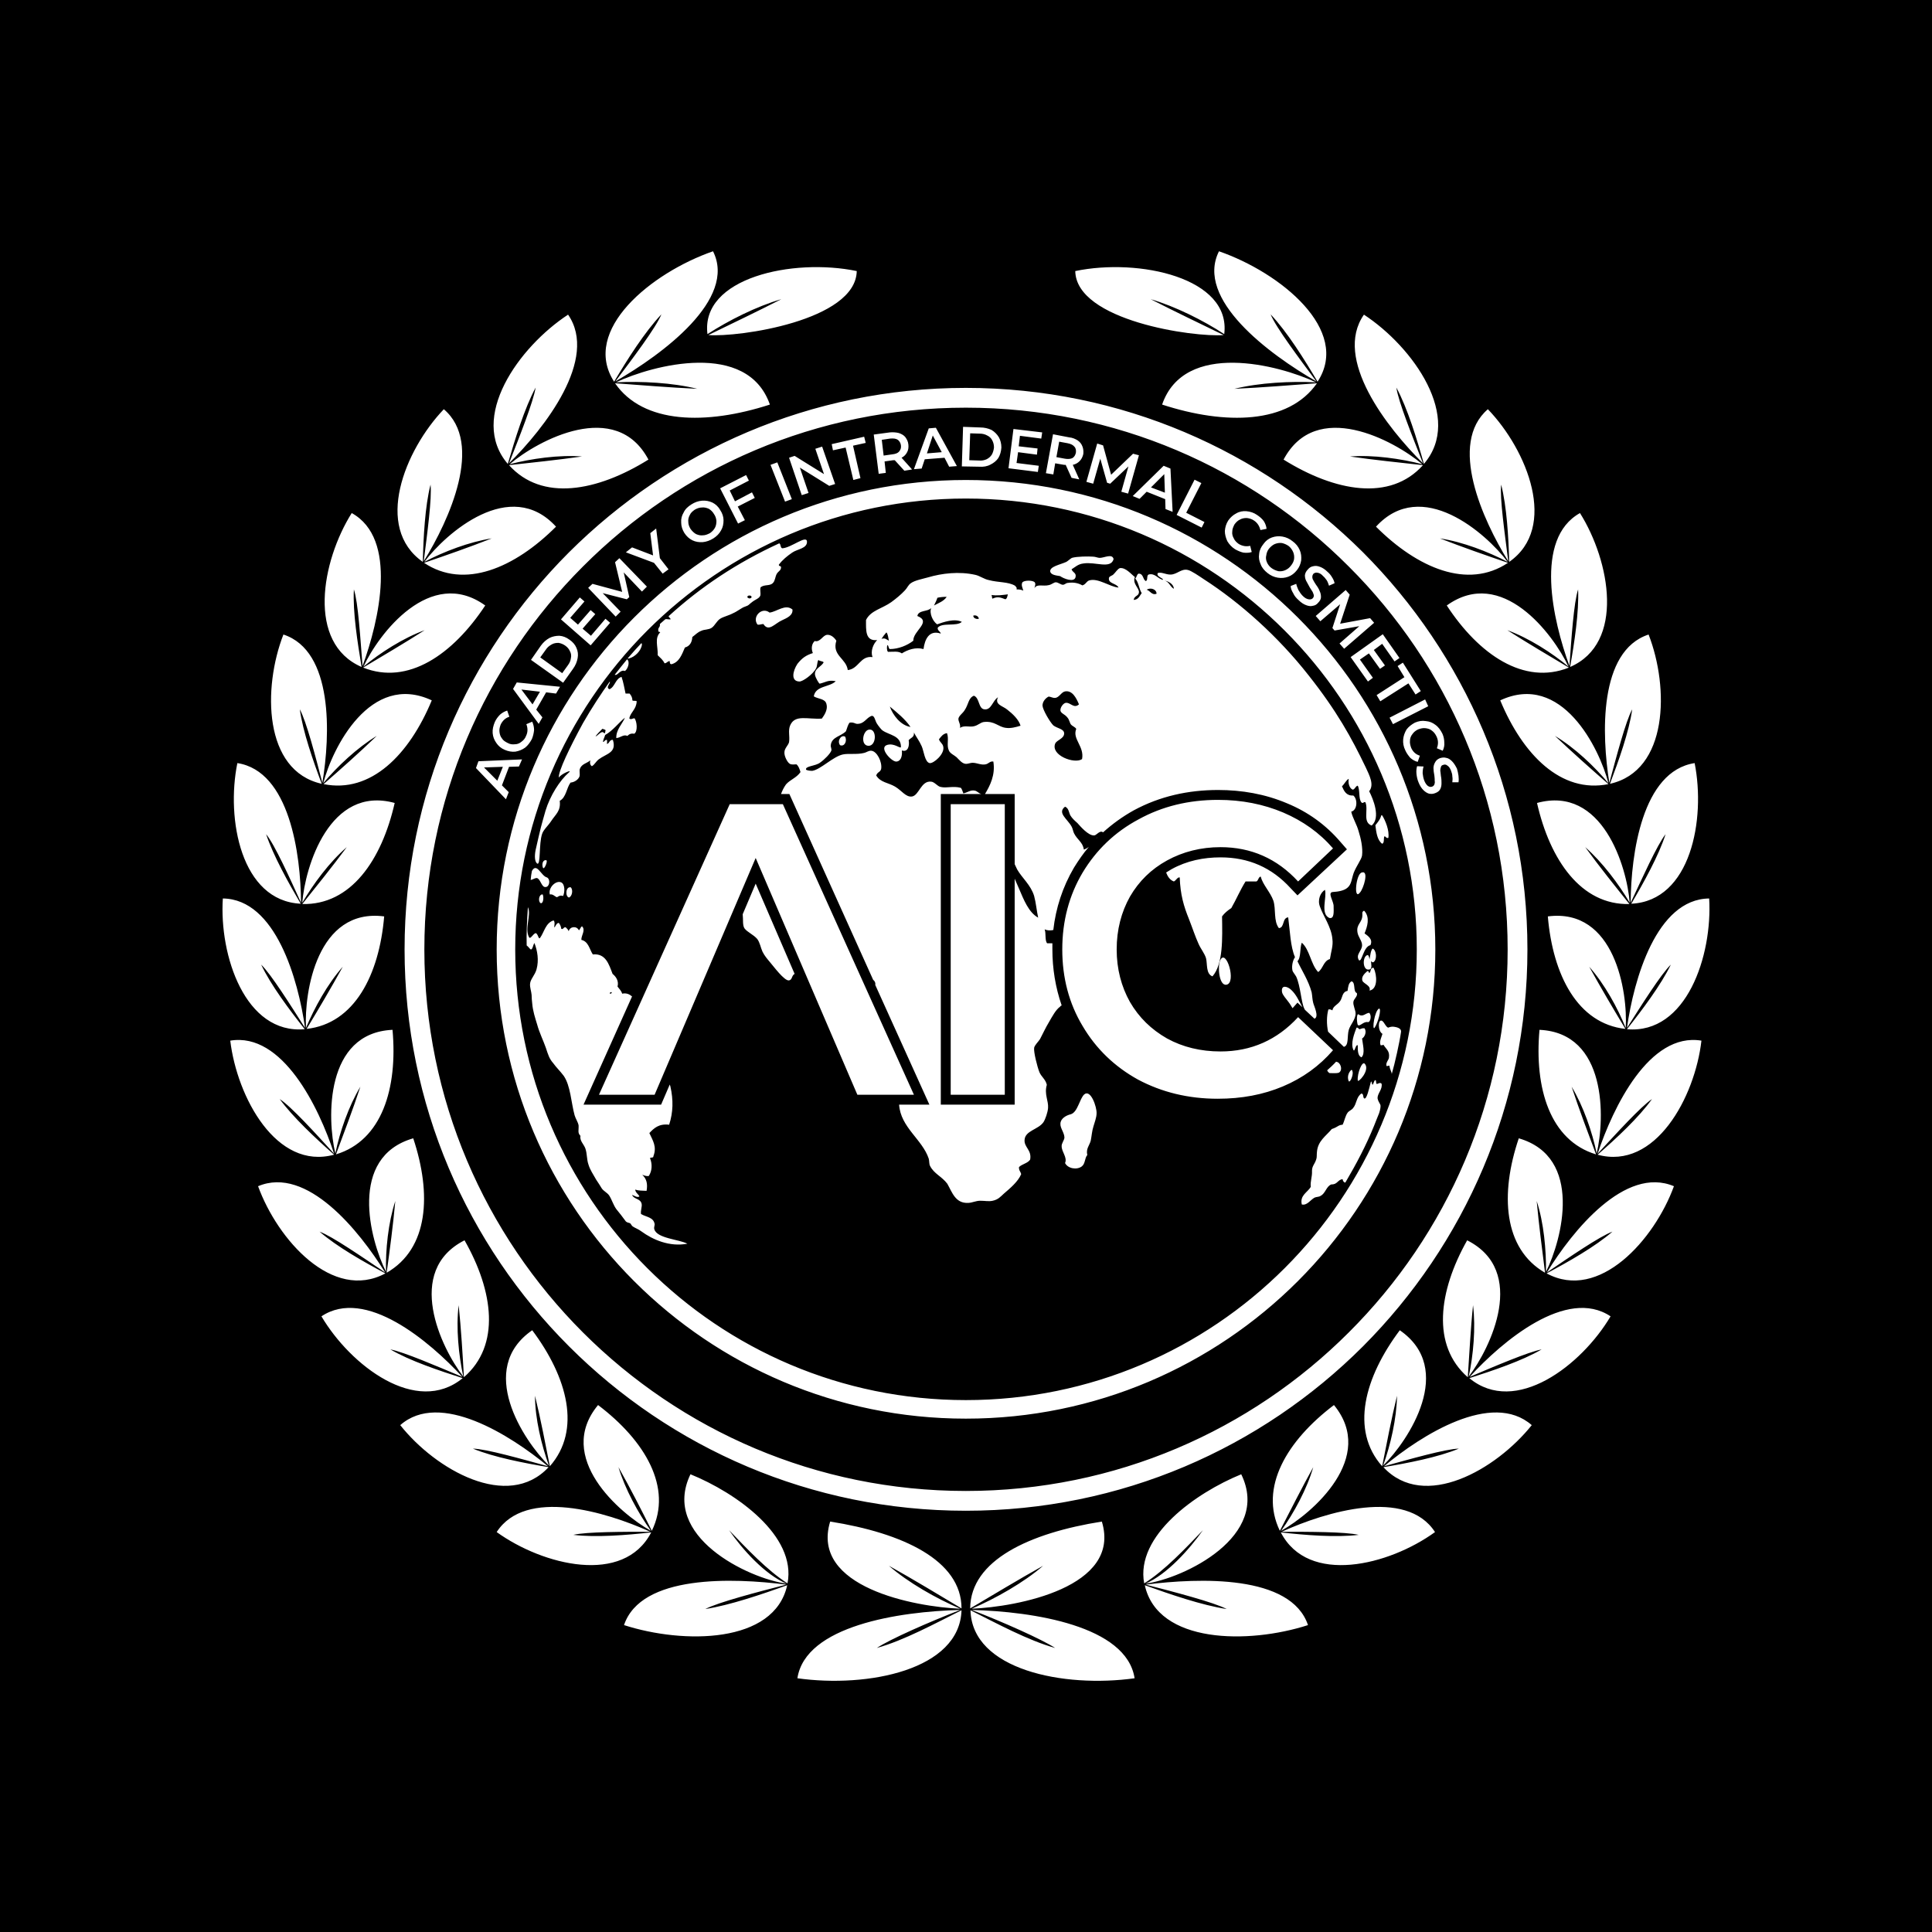 <?xml version="1.0" encoding="UTF-8"?>
<!DOCTYPE svg PUBLIC "-//W3C//DTD SVG 1.1//EN" "http://www.w3.org/Graphics/SVG/1.1/DTD/svg11.dtd">
<!-- Creator: CorelDRAW -->
<svg xmlns="http://www.w3.org/2000/svg" xml:space="preserve" width="600px" height="600px" version="1.1" style="shape-rendering:geometricPrecision; text-rendering:geometricPrecision; image-rendering:optimizeQuality; fill-rule:evenodd; clip-rule:evenodd"
viewBox="0 0 62.51 62.51"
 xmlns:xlink="http://www.w3.org/1999/xlink"
 xmlns:xodm="http://www.corel.com/coreldraw/odm/2003">
 <defs>
  <style type="text/css">
   <![CDATA[
    .fil0 {fill:black}
    .fil1 {fill:white}
   ]]>
  </style>
 </defs>
 <g id="Layer_x0020_1">
  <g id="_3045929645376">
   <rect class="fil0" width="62.51" height="62.51"/>
   <path class="fil1" d="M30.76 26.02l1.75 0 0 9.4 -1.75 0 0 -9.4zm8.64 9.53c-0.95,0 -1.81,-0.21 -2.58,-0.62 -0.76,-0.42 -1.36,-1 -1.79,-1.73 -0.44,-0.73 -0.66,-1.56 -0.66,-2.48 0,-0.92 0.22,-1.75 0.66,-2.49 0.44,-0.73 1.04,-1.31 1.81,-1.72 0.76,-0.42 1.62,-0.63 2.57,-0.63 0.77,0 1.47,0.14 2.11,0.41 0.63,0.27 1.17,0.65 1.61,1.16l-1.13 1.07c-0.68,-0.74 -1.52,-1.11 -2.51,-1.11 -0.64,0 -1.22,0.15 -1.73,0.43 -0.51,0.28 -0.91,0.67 -1.2,1.17 -0.28,0.5 -0.43,1.07 -0.43,1.71 0,0.63 0.15,1.2 0.43,1.7 0.29,0.5 0.69,0.89 1.2,1.18 0.51,0.28 1.09,0.42 1.73,0.42 0.99,0 1.83,-0.37 2.51,-1.11l1.13 1.07c-0.44,0.51 -0.98,0.9 -1.62,1.17 -0.64,0.27 -1.34,0.4 -2.11,0.4zm-18.22 -0.13l-1.8 0 4.23 -9.4 1.72 0 4.24 9.4 -1.83 0 -3.29 -7.66 -3.27 7.66zm-10.77 -10.06c-1.89,-0.42 -1.91,-3.11 -1.24,-4.83 1.62,0.53 1.52,3.25 1.26,4.8 -0.22,-0.85 -0.52,-2 -0.73,-2.38 0.1,0.72 0.43,1.67 0.71,2.41zm3.56 -2.7c-0.73,1.76 -1.97,3.02 -3.5,2.71 0.54,-0.47 1.17,-1.03 1.72,-1.56 -0.63,0.38 -1.28,0.99 -1.73,1.53 0.29,-1.13 1.52,-3.61 3.51,-2.68zm-2.27 -1.08c-1.78,-0.77 -1.3,-3.42 -0.32,-4.98 1.5,0.83 0.89,3.47 0.35,4.95 -0.07,-0.87 -0.14,-2.06 -0.28,-2.48 -0.04,0.73 0.12,1.73 0.25,2.51zm4 -1.99c-1.05,1.59 -2.5,2.59 -3.95,2.01 0.62,-0.37 1.35,-0.8 1.99,-1.21 -0.69,0.25 -1.44,0.73 -1.98,1.18 0.49,-1.06 2.16,-3.26 3.94,-1.98zm-2.02 -1.41c-1.59,-1.11 -0.59,-3.61 0.68,-4.94 1.3,1.11 0.18,3.58 -0.65,4.92 0.11,-0.87 0.27,-2.05 0.22,-2.48 -0.18,0.7 -0.23,1.71 -0.25,2.5zm4.31 -1.14c-1.34,1.34 -2.97,2.04 -4.27,1.17 0.68,-0.23 1.48,-0.51 2.19,-0.79 -0.72,0.11 -1.56,0.43 -2.18,0.76 0.7,-0.93 2.78,-2.76 4.26,-1.14zm-1.56 -2.03c-1.28,-1.49 0.35,-3.78 1.95,-4.83 0.99,1.43 -0.75,3.66 -1.91,4.81 0.33,-0.84 0.79,-2 0.86,-2.45 -0.36,0.67 -0.67,1.68 -0.9,2.47zm4.55 -0.14c-1.67,1.04 -3.45,1.36 -4.51,0.18 0.73,-0.08 1.58,-0.17 2.36,-0.28 -0.74,-0.06 -1.65,0.07 -2.34,0.25 0.92,-0.78 3.44,-2.13 4.49,-0.15zm-1.11 -2.52c-1.08,-1.67 1.21,-3.53 3.2,-4.22 0.78,1.55 -1.63,3.33 -3.16,4.21 0.56,-0.74 1.32,-1.75 1.49,-2.17 -0.54,0.57 -1.11,1.47 -1.53,2.18zm5.04 0.74c-2.07,0.67 -4.1,0.63 -5.01,-0.69 0.82,0.06 1.78,0.14 2.66,0.18 -0.8,-0.2 -1.82,-0.25 -2.63,-0.21 1.19,-0.56 4.25,-1.37 4.98,0.72zm-15.18 16.15c-1.93,-0.09 -2.42,-2.74 -2.05,-4.55 1.69,0.26 2.05,2.95 2.06,4.52 -0.36,-0.79 -0.85,-1.88 -1.13,-2.22 0.23,0.69 0.72,1.57 1.12,2.25zm3.04 -3.26c-0.42,1.85 -1.42,3.31 -2.99,3.27 0.45,-0.56 0.98,-1.22 1.44,-1.84 -0.56,0.48 -1.09,1.2 -1.44,1.8 0.09,-1.16 0.88,-3.81 2.99,-3.23zm-2.91 7.32c-1.93,0.17 -2.77,-2.39 -2.65,-4.23 1.71,0.02 2.44,2.63 2.66,4.19 -0.47,-0.74 -1.1,-1.74 -1.42,-2.05 0.31,0.66 0.92,1.47 1.41,2.09zm2.57 -3.65c-0.16,1.89 -0.96,3.47 -2.51,3.64 0.37,-0.61 0.8,-1.34 1.17,-2.01 -0.49,0.55 -0.92,1.33 -1.19,1.98 -0.06,-1.16 0.36,-3.89 2.53,-3.61zm-1.62 7.71c-1.87,0.51 -3.14,-1.86 -3.36,-3.69 1.69,-0.28 2.87,2.16 3.36,3.66 -0.59,-0.65 -1.39,-1.53 -1.76,-1.77 0.43,0.59 1.17,1.28 1.76,1.8zm1.89 -4.04c0.17,1.89 -0.34,3.58 -1.83,4.03 0.25,-0.67 0.55,-1.46 0.79,-2.19 -0.38,0.63 -0.67,1.47 -0.81,2.16 -0.27,-1.13 -0.34,-3.9 1.85,-4zm-0.23 7.88c-1.71,0.92 -3.49,-1.09 -4.12,-2.82 1.58,-0.67 3.28,1.45 4.11,2.79 -0.73,-0.49 -1.71,-1.17 -2.12,-1.32 0.55,0.48 1.43,0.98 2.13,1.35zm0.9 -4.37c0.6,1.8 0.5,3.57 -0.86,4.35 0.1,-0.72 0.21,-1.55 0.28,-2.32 -0.23,0.7 -0.32,1.59 -0.3,2.29 -0.52,-1.04 -1.23,-3.71 0.88,-4.32zm1.6 7.76c-1.5,1.23 -3.63,-0.41 -4.57,-2 1.42,-0.95 3.49,0.8 4.56,1.96 -0.81,-0.34 -1.9,-0.81 -2.33,-0.89 0.63,0.37 1.59,0.69 2.34,0.93zm0.06 -4.46c0.94,1.65 1.17,3.4 -0.02,4.43 -0.04,-0.72 -0.09,-1.56 -0.17,-2.33 -0.09,0.73 0,1.62 0.15,2.31 -0.72,-0.93 -1.91,-3.42 0.04,-4.41zm6.04 9.45c-0.89,1.72 -3.5,1.07 -5,-0.01 0.93,-1.44 3.53,-0.66 4.97,-0.01 -0.87,0 -2.07,0 -2.49,0.1 0.72,0.09 1.73,0.01 2.52,-0.08zm-1.72 -4.12c1.52,1.15 2.42,2.67 1.74,4.07 -0.32,-0.64 -0.7,-1.39 -1.08,-2.06 0.21,0.7 0.64,1.49 1.05,2.06 -1.02,-0.57 -3.11,-2.38 -1.71,-4.07zm6.12 5.83c-0.42,1.9 -3.36,1.91 -5.28,1.29 0.55,-1.64 3.52,-1.53 5.25,-1.31 -0.93,0.24 -2.2,0.57 -2.62,0.79 0.79,-0.12 1.84,-0.48 2.65,-0.77zm-3.13 -3.59c1.48,0.6 3.44,1.99 3.14,3.53 -0.66,-0.42 -1.33,-1.14 -1.89,-1.72 0.43,0.62 1.15,1.43 1.86,1.73 -1.24,-0.17 -4.08,-1.53 -3.11,-3.54zm8.77 4.4c-0.06,1.93 -3.03,2.52 -5.31,2.2 0.26,-1.7 3.29,-2.16 5.27,-2.21 -0.99,0.38 -2.28,0.95 -2.7,1.23 0.87,-0.24 1.9,-0.8 2.74,-1.22zm-4.25 -2.87c2.34,0.37 4.25,1.25 4.25,2.81 -0.72,-0.43 -1.56,-0.94 -2.35,-1.38 0.62,0.54 1.53,1.06 2.31,1.39 -1.46,-0.06 -4.86,-0.69 -4.21,-2.82zm0.86 -40.46c-0.03,1.61 -3.85,2.15 -4.8,2.07 0.74,-0.36 1.58,-0.76 2.36,-1.16 -0.8,0.23 -1.71,0.69 -2.39,1.13 -0.23,-1.82 2.76,-2.47 4.83,-2.04zm-9.97 38.7c-1.32,1.42 -3.66,0.08 -4.8,-1.36 1.28,-1.13 3.57,0.33 4.78,1.33 -0.84,-0.23 -1.99,-0.56 -2.43,-0.57 0.68,0.28 1.67,0.47 2.45,0.6zm-0.53 -4.43c1.14,1.52 1.6,3.23 0.57,4.4 -0.14,-0.71 -0.3,-1.54 -0.48,-2.28 0,0.73 0.21,1.6 0.45,2.26 -0.83,-0.82 -2.35,-3.13 -0.54,-4.38zm34.87 -17.68c1.89,-0.42 1.92,-3.11 1.25,-4.83 -1.62,0.53 -1.52,3.25 -1.27,4.8 0.23,-0.85 0.53,-2 0.74,-2.38 -0.1,0.72 -0.44,1.67 -0.72,2.41zm-3.55 -2.7c0.73,1.76 1.97,3.02 3.5,2.71 -0.54,-0.47 -1.17,-1.03 -1.73,-1.56 0.64,0.38 1.28,0.99 1.73,1.53 -0.29,-1.13 -1.51,-3.61 -3.5,-2.68zm2.26 -1.08c1.78,-0.77 1.3,-3.42 0.32,-4.98 -1.49,0.83 -0.88,3.47 -0.34,4.95 0.06,-0.87 0.14,-2.06 0.28,-2.48 0.03,0.73 -0.12,1.73 -0.26,2.51zm-3.99 -1.99c1.04,1.59 2.5,2.59 3.95,2.01 -0.62,-0.37 -1.35,-0.8 -1.99,-1.21 0.69,0.25 1.44,0.73 1.98,1.18 -0.5,-1.06 -2.16,-3.26 -3.94,-1.98zm2.02 -1.41c1.59,-1.11 0.59,-3.61 -0.69,-4.94 -1.29,1.11 -0.17,3.58 0.66,4.92 -0.11,-0.87 -0.28,-2.05 -0.23,-2.48 0.18,0.7 0.24,1.71 0.26,2.5zm-4.31 -1.14c1.34,1.34 2.97,2.04 4.27,1.17 -0.68,-0.23 -1.48,-0.51 -2.2,-0.79 0.73,0.11 1.56,0.43 2.19,0.76 -0.7,-0.93 -2.78,-2.76 -4.26,-1.14zm1.55 -2.03c1.28,-1.49 -0.34,-3.78 -1.94,-4.83 -1,1.43 0.75,3.66 1.91,4.81 -0.33,-0.84 -0.8,-2 -0.86,-2.45 0.36,0.67 0.67,1.68 0.89,2.47zm-4.54 -0.14c1.67,1.04 3.45,1.36 4.51,0.18 -0.73,-0.08 -1.59,-0.17 -2.36,-0.28 0.74,-0.06 1.65,0.07 2.34,0.25 -0.93,-0.78 -3.44,-2.13 -4.49,-0.15zm1.1 -2.52c1.09,-1.67 -1.2,-3.53 -3.19,-4.22 -0.78,1.55 1.62,3.33 3.15,4.21 -0.55,-0.74 -1.31,-1.75 -1.48,-2.17 0.54,0.57 1.1,1.47 1.52,2.18zm-5.03 0.74c2.06,0.67 4.09,0.63 5.01,-0.69 -0.83,0.06 -1.79,0.14 -2.67,0.18 0.81,-0.2 1.83,-0.25 2.64,-0.21 -1.19,-0.56 -4.26,-1.37 -4.98,0.72zm15.18 16.15c1.93,-0.09 2.41,-2.74 2.05,-4.55 -1.7,0.26 -2.06,2.95 -2.07,4.52 0.37,-0.79 0.86,-1.88 1.13,-2.22 -0.22,0.69 -0.71,1.57 -1.11,2.25zm-3.05 -3.26c0.42,1.85 1.43,3.31 2.99,3.27 -0.45,-0.56 -0.98,-1.22 -1.43,-1.84 0.55,0.48 1.09,1.2 1.44,1.8 -0.09,-1.16 -0.88,-3.81 -3,-3.23zm2.91 7.32c1.93,0.17 2.77,-2.39 2.66,-4.23 -1.71,0.02 -2.44,2.63 -2.66,4.19 0.47,-0.74 1.1,-1.74 1.42,-2.05 -0.32,0.66 -0.93,1.47 -1.42,2.09zm-2.56 -3.65c0.16,1.89 0.96,3.47 2.51,3.64 -0.37,-0.61 -0.8,-1.34 -1.17,-2.01 0.49,0.55 0.92,1.33 1.18,1.98 0.07,-1.16 -0.35,-3.89 -2.52,-3.61zm1.61 7.71c1.87,0.51 3.15,-1.86 3.36,-3.69 -1.69,-0.28 -2.86,2.16 -3.36,3.66 0.6,-0.65 1.4,-1.53 1.76,-1.77 -0.42,0.59 -1.16,1.28 -1.76,1.8zm-1.88 -4.04c-0.17,1.89 0.34,3.58 1.83,4.03 -0.25,-0.67 -0.55,-1.46 -0.79,-2.19 0.38,0.63 0.67,1.47 0.81,2.16 0.27,-1.13 0.34,-3.9 -1.85,-4zm0.23 7.88c1.7,0.92 3.49,-1.09 4.12,-2.82 -1.58,-0.67 -3.29,1.45 -4.11,2.79 0.72,-0.49 1.71,-1.17 2.12,-1.32 -0.55,0.48 -1.43,0.98 -2.13,1.35zm-0.9 -4.37c-0.61,1.8 -0.5,3.57 0.85,4.35 -0.09,-0.72 -0.2,-1.55 -0.27,-2.32 0.23,0.7 0.31,1.59 0.3,2.29 0.52,-1.04 1.22,-3.71 -0.88,-4.32zm-1.6 7.76c1.49,1.23 3.63,-0.41 4.57,-2 -1.42,-0.95 -3.5,0.8 -4.56,1.96 0.8,-0.34 1.9,-0.81 2.33,-0.89 -0.63,0.37 -1.59,0.69 -2.34,0.93zm-0.07 -4.46c-0.93,1.65 -1.16,3.4 0.02,4.43 0.05,-0.72 0.09,-1.56 0.17,-2.33 0.09,0.73 0.01,1.62 -0.14,2.31 0.71,-0.93 1.91,-3.42 -0.05,-4.41zm-6.03 9.45c0.89,1.72 3.5,1.07 4.99,-0.01 -0.93,-1.44 -3.53,-0.66 -4.96,-0.01 0.87,0 2.06,0 2.49,0.1 -0.73,0.09 -1.73,0.01 -2.52,-0.08zm1.72 -4.12c-1.52,1.15 -2.43,2.67 -1.75,4.07 0.33,-0.64 0.71,-1.39 1.08,-2.06 -0.2,0.7 -0.63,1.49 -1.04,2.06 1.02,-0.57 3.1,-2.38 1.71,-4.07zm-6.12 5.83c0.42,1.9 3.36,1.91 5.28,1.29 -0.55,-1.64 -3.52,-1.53 -5.25,-1.31 0.93,0.24 2.2,0.57 2.62,0.79 -0.8,-0.12 -1.84,-0.48 -2.65,-0.77zm3.12 -3.59c-1.47,0.6 -3.43,1.99 -3.14,3.53 0.67,-0.42 1.34,-1.14 1.9,-1.72 -0.44,0.62 -1.16,1.43 -1.86,1.73 1.24,-0.17 4.08,-1.53 3.1,-3.54zm-8.76 4.4c0.05,1.93 3.02,2.52 5.31,2.2 -0.26,-1.7 -3.29,-2.16 -5.27,-2.21 0.99,0.38 2.27,0.95 2.7,1.23 -0.87,-0.24 -1.9,-0.8 -2.74,-1.22zm4.25 -2.87c-2.34,0.37 -4.25,1.25 -4.26,2.81 0.73,-0.43 1.57,-0.94 2.36,-1.38 -0.62,0.54 -1.54,1.06 -2.31,1.39 1.46,-0.06 4.86,-0.69 4.21,-2.82zm-0.86 -40.46c0.03,1.61 3.85,2.15 4.8,2.07 -0.74,-0.36 -1.58,-0.76 -2.36,-1.16 0.79,0.23 1.71,0.69 2.38,1.13 0.23,-1.82 -2.76,-2.47 -4.82,-2.04zm9.97 38.7c1.32,1.42 3.65,0.08 4.8,-1.36 -1.29,-1.13 -3.58,0.33 -4.78,1.33 0.84,-0.23 1.99,-0.56 2.42,-0.57 -0.67,0.28 -1.66,0.47 -2.44,0.6zm0.53 -4.43c-1.14,1.52 -1.61,3.23 -0.57,4.4 0.14,-0.71 0.3,-1.54 0.48,-2.28 -0.01,0.73 -0.21,1.6 -0.45,2.26 0.83,-0.82 2.35,-3.13 0.54,-4.38zm-14.04 -30.49c5.02,0 9.56,2.04 12.85,5.32 3.28,3.29 5.32,7.83 5.32,12.85 0,5.01 -2.04,9.55 -5.32,12.84 -3.29,3.29 -7.83,5.32 -12.85,5.32 -5.01,0 -9.55,-2.03 -12.84,-5.32 -3.29,-3.29 -5.32,-7.83 -5.32,-12.84 0,-5.02 2.03,-9.56 5.32,-12.85 3.29,-3.28 7.83,-5.32 12.84,-5.32zm12.39 5.78c-3.17,-3.18 -7.55,-5.14 -12.39,-5.14 -4.84,0 -9.22,1.96 -12.39,5.14 -3.17,3.17 -5.13,7.55 -5.13,12.39 0,4.84 1.96,9.22 5.13,12.39 3.17,3.17 7.55,5.13 12.39,5.13 4.84,0 9.22,-1.96 12.39,-5.13 3.18,-3.17 5.14,-7.55 5.14,-12.39 0,-4.84 -1.96,-9.22 -5.14,-12.39zm-27.17 6.48l-0.23 0.6 0.22 0.22 -0.09 0.23 -0.97 -1.01 0.08 -0.22 1.41 -0.06 -0.1 0.23 -0.32 0.01zm-0.2 0l-0.61 0.02 0.43 0.43 0.18 -0.45zm0.94 -0.9c-0.06,0.11 -0.13,0.21 -0.22,0.28 -0.1,0.07 -0.2,0.11 -0.32,0.13 -0.11,0.01 -0.23,-0.01 -0.34,-0.06 -0.12,-0.05 -0.21,-0.13 -0.27,-0.22 -0.07,-0.1 -0.11,-0.2 -0.12,-0.32 -0.01,-0.12 0.02,-0.24 0.07,-0.36 0.04,-0.09 0.1,-0.17 0.17,-0.24 0.07,-0.06 0.14,-0.1 0.23,-0.13l0.07 0.2c-0.13,0.04 -0.22,0.13 -0.28,0.25 -0.03,0.08 -0.05,0.16 -0.04,0.24 0.01,0.08 0.03,0.15 0.08,0.21 0.04,0.07 0.11,0.11 0.19,0.15 0.07,0.04 0.15,0.05 0.23,0.04 0.08,0 0.15,-0.03 0.21,-0.08 0.07,-0.05 0.12,-0.11 0.15,-0.19 0.06,-0.12 0.06,-0.25 0.01,-0.38l0.19 -0.08c0.04,0.09 0.06,0.18 0.06,0.27 -0.01,0.1 -0.03,0.19 -0.07,0.29zm0.46 -1.51l-0.32 0.56 0.2 0.25 -0.12 0.21 -0.83 -1.13 0.12 -0.21 1.4 0.14 -0.13 0.22 -0.32 -0.04zm-0.2 -0.02l-0.6 -0.07 0.36 0.48 0.24 -0.41zm-0.29 -1.03l0.32 -0.46c0.08,-0.11 0.17,-0.19 0.28,-0.25 0.1,-0.05 0.21,-0.07 0.32,-0.07 0.12,0.01 0.22,0.05 0.33,0.13 0.1,0.07 0.18,0.16 0.22,0.26 0.05,0.11 0.06,0.22 0.04,0.33 -0.02,0.12 -0.07,0.24 -0.15,0.35l-0.32 0.45 -1.04 -0.74zm1.19 0.18c0.06,-0.08 0.09,-0.15 0.1,-0.23 0.02,-0.08 0.01,-0.16 -0.03,-0.23 -0.03,-0.07 -0.08,-0.13 -0.15,-0.18 -0.07,-0.05 -0.15,-0.08 -0.22,-0.09 -0.08,0 -0.15,0.01 -0.22,0.05 -0.07,0.04 -0.14,0.09 -0.19,0.17l-0.18 0.25 0.71 0.51 0.18 -0.25zm1.22 -1.51l0.15 0.13 -0.63 0.73 -0.96 -0.84 0.61 -0.71 0.15 0.13 -0.46 0.53 0.25 0.22 0.41 -0.47 0.15 0.13 -0.41 0.47 0.27 0.23 0.47 -0.55zm1.18 -0.88l-0.59 -0.62 0.18 0.8 -0.08 0.07 -0.78 -0.2 0.58 0.6 -0.16 0.16 -0.89 -0.93 0.14 -0.13 0.96 0.26 -0.23 -0.96 0.14 -0.13 0.89 0.92 -0.16 0.16zm0.58 -1.08l0.28 0.36 -0.19 0.14 -0.28 -0.35 -0.91 -0.34 0.2 -0.16 0.68 0.26 -0.09 -0.72 0.19 -0.15 0.12 0.96zm1.73 -0.64c-0.11,0.07 -0.23,0.11 -0.34,0.12 -0.12,0.01 -0.24,-0.01 -0.34,-0.06 -0.1,-0.05 -0.19,-0.13 -0.26,-0.24 -0.06,-0.1 -0.1,-0.21 -0.1,-0.33 -0.01,-0.12 0.02,-0.23 0.08,-0.33 0.05,-0.11 0.14,-0.19 0.25,-0.26 0.11,-0.07 0.22,-0.11 0.34,-0.12 0.12,-0.01 0.23,0.01 0.34,0.06 0.1,0.05 0.19,0.13 0.25,0.24 0.07,0.1 0.11,0.22 0.11,0.33 0,0.12 -0.02,0.23 -0.08,0.33 -0.06,0.11 -0.14,0.19 -0.25,0.26zm-0.11 -0.17c0.07,-0.05 0.12,-0.1 0.16,-0.17 0.04,-0.07 0.05,-0.15 0.05,-0.23 -0.01,-0.08 -0.03,-0.15 -0.08,-0.22 -0.04,-0.07 -0.1,-0.13 -0.17,-0.17 -0.07,-0.03 -0.15,-0.05 -0.22,-0.04 -0.08,0 -0.16,0.03 -0.23,0.07 -0.07,0.05 -0.13,0.1 -0.16,0.17 -0.04,0.07 -0.06,0.15 -0.05,0.23 0,0.08 0.03,0.15 0.07,0.22 0.05,0.07 0.11,0.13 0.18,0.17 0.07,0.03 0.14,0.05 0.22,0.04 0.08,0 0.15,-0.03 0.23,-0.07zm0.64 -1.38l0.17 0.35 0.55 -0.29 0.09 0.18 -0.55 0.28 0.23 0.44 -0.22 0.11 -0.58 -1.14 0.84 -0.43 0.09 0.18 -0.62 0.32zm1.32 -0.83l0.22 -0.08 0.47 1.19 -0.22 0.08 -0.47 -1.19zm1.67 -0.59l0.42 1.21 -0.19 0.06 -0.95 -0.59 0.28 0.82 -0.22 0.07 -0.41 -1.21 0.18 -0.06 0.95 0.59 -0.28 -0.82 0.22 -0.07zm0.76 0.03l-0.41 0.09 -0.04 -0.2 1.05 -0.24 0.05 0.2 -0.41 0.09 0.24 1.05 -0.23 0.06 -0.25 -1.05zm1.9 0.75l-0.31 -0.34c-0.01,0 -0.03,0 -0.05,0l-0.28 0.04 0.04 0.37 -0.23 0.03 -0.16 -1.27 0.52 -0.07c0.11,-0.01 0.21,0 0.29,0.02 0.09,0.03 0.16,0.07 0.21,0.13 0.05,0.07 0.09,0.14 0.1,0.24 0.01,0.09 0,0.18 -0.04,0.25 -0.04,0.08 -0.1,0.14 -0.18,0.18l0.34 0.38 -0.25 0.04zm-0.11 -0.82c-0.01,-0.08 -0.05,-0.14 -0.1,-0.18 -0.06,-0.04 -0.14,-0.05 -0.25,-0.04l-0.27 0.04 0.06 0.51 0.28 -0.04c0.1,-0.01 0.18,-0.04 0.22,-0.09 0.05,-0.06 0.07,-0.12 0.06,-0.2zm1.41 0.4l-0.64 0.05 -0.1 0.3 -0.25 0.02 0.48 -1.32 0.23 -0.02 0.68 1.24 -0.25 0.02 -0.15 -0.29zm-0.09 -0.18l-0.29 -0.54 -0.19 0.58 0.48 -0.04zm0.69 -0.82l0.55 0.02c0.14,0 0.26,0.03 0.37,0.08 0.1,0.06 0.18,0.14 0.24,0.24 0.05,0.09 0.08,0.21 0.08,0.33 -0.01,0.13 -0.04,0.24 -0.1,0.34 -0.06,0.09 -0.15,0.16 -0.25,0.21 -0.11,0.06 -0.23,0.08 -0.37,0.07l-0.56 -0.01 0.04 -1.28zm0.51 1.09c0.1,0.01 0.18,-0.01 0.25,-0.04 0.08,-0.04 0.13,-0.09 0.17,-0.15 0.04,-0.07 0.06,-0.15 0.07,-0.23 0,-0.09 -0.02,-0.17 -0.06,-0.24 -0.03,-0.06 -0.09,-0.12 -0.16,-0.15 -0.07,-0.04 -0.15,-0.06 -0.24,-0.06l-0.31 -0.01 -0.03 0.87 0.31 0.01zm1.94 0.17l-0.03 0.2 -0.95 -0.12 0.16 -1.27 0.93 0.11 -0.03 0.2 -0.69 -0.09 -0.04 0.34 0.61 0.07 -0.02 0.2 -0.61 -0.08 -0.05 0.35 0.72 0.09zm1.06 0.39l-0.19 -0.42c-0.01,0 -0.03,0 -0.05,0l-0.29 -0.05 -0.06 0.36 -0.24 -0.04 0.23 -1.26 0.52 0.1c0.11,0.01 0.2,0.05 0.28,0.1 0.07,0.05 0.12,0.11 0.15,0.19 0.03,0.07 0.04,0.16 0.03,0.25 -0.02,0.09 -0.06,0.17 -0.12,0.23 -0.06,0.06 -0.13,0.1 -0.22,0.12l0.21 0.47 -0.25 -0.05zm0.14 -0.81c0.01,-0.08 0,-0.15 -0.05,-0.2 -0.04,-0.05 -0.11,-0.09 -0.22,-0.11l-0.27 -0.05 -0.09 0.5 0.27 0.05c0.1,0.02 0.19,0.01 0.25,-0.02 0.06,-0.04 0.09,-0.09 0.11,-0.17zm1.47 1.26l0.23 -0.82 -0.59 0.56 -0.1 -0.03 -0.22 -0.78 -0.23 0.81 -0.22 -0.06 0.35 -1.24 0.19 0.06 0.26 0.95 0.71 -0.68 0.19 0.05 -0.35 1.24 -0.22 -0.06zm1.42 0.24l-0.6 -0.24 -0.23 0.23 -0.22 -0.09 1 -0.98 0.22 0.09 0.07 1.4 -0.23 -0.09 -0.01 -0.32zm-0.01 -0.21l-0.02 -0.6 -0.43 0.43 0.45 0.17zm0.96 -0.42l0.22 0.11 -0.49 0.96 0.59 0.3 -0.09 0.18 -0.81 -0.41 0.58 -1.14zm1.31 2.25c-0.11,-0.07 -0.19,-0.16 -0.25,-0.26 -0.05,-0.11 -0.08,-0.22 -0.08,-0.33 0.01,-0.12 0.04,-0.23 0.11,-0.34 0.07,-0.1 0.16,-0.18 0.26,-0.23 0.1,-0.06 0.22,-0.08 0.33,-0.07 0.12,0.01 0.24,0.05 0.34,0.12 0.09,0.06 0.16,0.12 0.22,0.2 0.05,0.08 0.08,0.16 0.09,0.25l-0.2 0.04c-0.03,-0.13 -0.1,-0.24 -0.21,-0.31 -0.07,-0.05 -0.15,-0.07 -0.23,-0.08 -0.08,0 -0.15,0.01 -0.22,0.05 -0.07,0.03 -0.13,0.09 -0.18,0.16 -0.04,0.08 -0.07,0.15 -0.07,0.23 -0.01,0.08 0.01,0.15 0.05,0.22 0.03,0.07 0.09,0.13 0.16,0.18 0.12,0.07 0.24,0.09 0.37,0.06l0.05 0.2c-0.08,0.03 -0.17,0.03 -0.27,0.02 -0.09,-0.02 -0.18,-0.06 -0.27,-0.11zm1.05 0.77c-0.1,-0.08 -0.18,-0.17 -0.22,-0.28 -0.05,-0.11 -0.07,-0.22 -0.05,-0.34 0.01,-0.12 0.06,-0.22 0.14,-0.32 0.07,-0.1 0.16,-0.17 0.27,-0.21 0.11,-0.04 0.23,-0.05 0.34,-0.03 0.12,0.02 0.23,0.07 0.33,0.15 0.11,0.08 0.18,0.17 0.23,0.28 0.05,0.11 0.06,0.22 0.05,0.34 -0.02,0.12 -0.06,0.22 -0.14,0.32 -0.08,0.1 -0.17,0.17 -0.28,0.21 -0.11,0.04 -0.22,0.05 -0.34,0.03 -0.12,-0.02 -0.23,-0.07 -0.33,-0.15zm0.13 -0.16c0.07,0.05 0.14,0.08 0.22,0.1 0.07,0.01 0.15,0 0.22,-0.03 0.07,-0.03 0.14,-0.08 0.19,-0.15 0.05,-0.06 0.09,-0.14 0.1,-0.21 0.01,-0.08 0,-0.16 -0.03,-0.23 -0.03,-0.07 -0.08,-0.14 -0.14,-0.19 -0.07,-0.05 -0.14,-0.08 -0.22,-0.1 -0.08,-0.01 -0.15,0 -0.23,0.03 -0.07,0.03 -0.13,0.08 -0.19,0.15 -0.05,0.06 -0.08,0.14 -0.09,0.22 -0.02,0.07 -0.01,0.15 0.02,0.22 0.03,0.07 0.08,0.14 0.15,0.19zm0.88 1.04c-0.08,-0.07 -0.14,-0.14 -0.18,-0.23 -0.05,-0.08 -0.08,-0.16 -0.08,-0.23l0.18 -0.07c0.01,0.06 0.04,0.13 0.07,0.2 0.04,0.07 0.09,0.14 0.14,0.19 0.07,0.07 0.13,0.1 0.19,0.11 0.05,0.01 0.1,0 0.13,-0.03 0.03,-0.03 0.04,-0.06 0.04,-0.1 -0.01,-0.03 -0.02,-0.07 -0.04,-0.11 -0.02,-0.03 -0.05,-0.08 -0.09,-0.14 -0.05,-0.09 -0.09,-0.16 -0.12,-0.22 -0.03,-0.06 -0.04,-0.12 -0.04,-0.18 0.01,-0.07 0.04,-0.13 0.1,-0.19 0.04,-0.05 0.1,-0.09 0.17,-0.1 0.07,-0.02 0.14,-0.01 0.22,0.02 0.08,0.03 0.16,0.08 0.24,0.16 0.06,0.05 0.11,0.11 0.15,0.18 0.04,0.06 0.07,0.13 0.08,0.19l-0.18 0.08c-0.02,-0.06 -0.04,-0.12 -0.07,-0.17 -0.04,-0.05 -0.07,-0.1 -0.12,-0.14 -0.06,-0.07 -0.12,-0.1 -0.18,-0.11 -0.05,-0.01 -0.1,0 -0.14,0.04 -0.02,0.03 -0.03,0.06 -0.03,0.09 0,0.04 0.01,0.08 0.03,0.11 0.02,0.04 0.05,0.09 0.09,0.15 0.06,0.08 0.1,0.15 0.12,0.21 0.03,0.06 0.04,0.12 0.04,0.19 0,0.06 -0.03,0.12 -0.09,0.18 -0.05,0.06 -0.1,0.09 -0.17,0.1 -0.07,0.02 -0.14,0.01 -0.22,-0.02 -0.08,-0.03 -0.16,-0.08 -0.24,-0.16zm1.32 1.4l0.64 -0.56 -0.8 0.14 -0.07 -0.08 0.25 -0.77 -0.64 0.55 -0.15 -0.17 0.97 -0.84 0.13 0.15 -0.31 0.94 0.97 -0.18 0.13 0.15 -0.97 0.84 -0.15 -0.17zm1.08 1.11l-0.16 0.12 -0.56 -0.79 1.04 -0.74 0.54 0.77 -0.16 0.11 -0.4 -0.57 -0.27 0.2 0.36 0.5 -0.16 0.11 -0.36 -0.5 -0.29 0.2 0.42 0.59zm1.02 -0.02l-0.22 -0.36 0.17 -0.11 0.58 0.92 -0.17 0.11 -0.23 -0.36 -0.91 0.58 -0.12 -0.2 0.9 -0.58zm0.67 0.72l0.1 0.22 -1.14 0.58 -0.11 -0.21 1.15 -0.59zm-0.64 1.65c-0.06,-0.12 -0.08,-0.24 -0.07,-0.36 0.01,-0.11 0.05,-0.22 0.11,-0.32 0.07,-0.09 0.16,-0.16 0.27,-0.22 0.12,-0.05 0.23,-0.07 0.35,-0.05 0.12,0.01 0.22,0.05 0.31,0.12 0.1,0.07 0.17,0.17 0.23,0.29 0.04,0.09 0.06,0.19 0.06,0.28 0.01,0.1 -0.01,0.18 -0.05,0.27l-0.19 -0.08c0.05,-0.13 0.05,-0.25 -0.01,-0.38 -0.04,-0.08 -0.08,-0.14 -0.15,-0.19 -0.06,-0.05 -0.13,-0.07 -0.21,-0.08 -0.08,-0.01 -0.16,0.01 -0.24,0.04 -0.08,0.04 -0.14,0.09 -0.18,0.15 -0.05,0.06 -0.08,0.14 -0.08,0.21 -0.01,0.08 0.01,0.16 0.04,0.24 0.06,0.13 0.15,0.21 0.28,0.25l-0.07 0.2c-0.09,-0.02 -0.17,-0.07 -0.24,-0.13 -0.06,-0.07 -0.12,-0.15 -0.16,-0.24zm0.43 1.04c-0.04,-0.09 -0.06,-0.19 -0.07,-0.28 -0.01,-0.1 0,-0.18 0.02,-0.25l0.21 0.01c-0.02,0.06 -0.03,0.14 -0.03,0.22 0.01,0.08 0.02,0.15 0.05,0.23 0.03,0.08 0.07,0.14 0.12,0.18 0.05,0.03 0.09,0.04 0.14,0.02 0.03,-0.01 0.06,-0.04 0.07,-0.07 0.01,-0.03 0.02,-0.07 0.01,-0.11 0,-0.05 0,-0.1 -0.01,-0.17 -0.02,-0.1 -0.03,-0.19 -0.03,-0.25 0,-0.06 0.02,-0.13 0.05,-0.18 0.03,-0.06 0.08,-0.11 0.16,-0.14 0.07,-0.02 0.13,-0.03 0.2,-0.01 0.07,0.01 0.13,0.05 0.19,0.11 0.06,0.06 0.11,0.14 0.16,0.24 0.02,0.07 0.04,0.15 0.05,0.23 0.01,0.08 0.01,0.15 0,0.21l-0.2 0c0.01,-0.07 0.01,-0.13 0,-0.19 0,-0.07 -0.02,-0.12 -0.04,-0.18 -0.03,-0.08 -0.07,-0.14 -0.12,-0.17 -0.05,-0.04 -0.09,-0.04 -0.14,-0.02 -0.04,0.01 -0.06,0.03 -0.07,0.07 -0.01,0.03 -0.02,0.07 -0.02,0.11 0.01,0.04 0.01,0.1 0.02,0.17 0.02,0.1 0.02,0.18 0.02,0.24 0,0.07 -0.01,0.13 -0.04,0.19 -0.03,0.06 -0.08,0.1 -0.16,0.13 -0.07,0.03 -0.13,0.03 -0.2,0.02 -0.07,-0.02 -0.13,-0.06 -0.19,-0.12 -0.06,-0.06 -0.11,-0.14 -0.15,-0.24zm-14.65 -9.79c8.39,0 15.19,6.8 15.19,15.19 0,8.38 -6.8,15.18 -15.19,15.18 -8.38,0 -15.18,-6.8 -15.18,-15.18 0,-8.39 6.8,-15.19 15.18,-15.19zm-14.58 15.19c0,-8.06 6.53,-14.59 14.58,-14.59 8.06,0 14.59,6.53 14.59,14.59 0,8.05 -6.53,14.58 -14.59,14.58 -8.05,0 -14.58,-6.53 -14.58,-14.58zm7.51 -11.39c0.03,0.01 0.04,0.04 0.09,0.03 0.09,-0.03 0.03,-0.09 0,-0.09 -0.06,-0.01 -0.09,0.01 -0.09,0.06zm1.93 -1.81c0.01,0.23 -0.31,0.24 -0.48,0.36 -0.16,0.11 -0.31,0.23 -0.43,0.39 -0.01,0.06 0.08,0.03 0.07,0.09 0,0.1 -0.09,0.12 -0.14,0.21 -0.05,0.09 -0.05,0.22 -0.12,0.29 -0.1,0.11 -0.27,0.04 -0.4,0.14 -0.03,0.08 0.01,0.18 -0.01,0.27 -0.04,0.1 -0.16,0.12 -0.28,0.22 -0.1,0.07 -0.07,0.09 -0.22,0.14 -0.1,0.03 -0.24,0.15 -0.38,0.21 -0.15,0.08 -0.31,0.11 -0.42,0.18 -0.11,0.07 -0.17,0.22 -0.27,0.29 -0.1,0.07 -0.24,0.05 -0.34,0.1 -0.13,0.05 -0.19,0.13 -0.29,0.2 -0.01,0.18 -0.09,0.3 -0.24,0.34 -0.1,0.23 -0.18,0.47 -0.43,0.54 -0.06,0 -0.06,-0.05 -0.06,-0.1 -0.08,0 -0.09,0.07 -0.17,0.07 -0.05,-0.11 -0.14,-0.18 -0.22,-0.26 0.01,-0.29 -0.11,-0.55 0.08,-0.74 -0.01,-0.03 -0.07,0 -0.06,-0.06 -0.02,-0.1 0.07,-0.1 0.05,-0.21 0.07,-0.06 0.1,-0.09 0.17,-0.15 0.03,-0.02 0.08,0 0.14,0 0.11,0.01 -0.06,-0.08 -0.02,-0.11 1.03,-0.94 2.2,-1.72 3.57,-2.35 0.06,0.02 0.03,0.14 0.1,0.16 0.3,-0.02 0.78,-0.44 0.8,-0.22zm9.92 0.57c-0.09,0.33 -0.59,0.08 -0.97,0.14 -0.18,0.02 -0.26,0.11 -0.39,0.19 0.04,0.11 0.16,0.11 0.13,0.25 -0.04,0.19 -0.39,0.05 -0.5,-0.03 -0.1,-0.02 -0.3,-0.03 -0.32,-0.15 -0.02,-0.16 0.32,-0.22 0.52,-0.31 0.04,-0.02 0.14,-0.11 0.18,-0.13 0.17,-0.05 0.54,-0.05 0.68,-0.04 0.08,0 0.16,0.04 0.22,0.04 0.15,0 0.41,-0.15 0.45,0.04zm-10.39 1.63c0.02,0.19 -0.17,0.27 -0.34,0.35 -0.23,0.1 -0.43,0.39 -0.6,0.12 -0.07,0 -0.11,0.03 -0.19,0.02 -0.19,-0.25 0.14,-0.59 0.39,-0.39 0.24,-0.03 0.51,-0.29 0.74,-0.1zm-4.87 1.13c-0.02,0.21 -0.24,0.41 -0.41,0.45 -0.02,0.01 -0.03,0.01 -0.05,0 0.19,-0.22 0.29,-0.33 0.44,-0.49 0.01,0 0.02,0.02 0.02,0.04zm-0.48 0.48c0.11,0.1 0.01,0.33 -0.07,0.38 -0.16,-0.06 -0.24,0.17 -0.33,0.12 0.15,-0.19 0.26,-0.33 0.4,-0.5zm-1.02 2.5c0.08,-0.04 0.12,-0.11 0.2,-0.14 0.06,-0.02 0.05,0.04 0.11,0.03 -0.01,-0.05 0.02,-0.06 0.01,-0.1 -0.03,-0.02 -0.07,-0.03 -0.1,-0.04 -0.07,0.07 -0.21,0.21 -0.22,0.25zm0.84 -1.93c0.06,0.17 0.09,0.36 0.13,0.54 0.04,0 0.09,0 0.13,0 0.05,0.06 0.09,0.12 0.09,0.22 0.03,0.03 0.12,0 0.14,0.03 -0.01,0.26 -0.19,0.34 -0.24,0.55 0.05,0.06 0.1,0 0.17,0 0.08,0.1 0.11,0.43 -0.01,0.5 -0.11,-0.02 -0.17,0.02 -0.22,0.07 -0.13,-0.06 -0.22,0.06 -0.36,0.07 -0.01,-0.27 0.19,-0.45 0.28,-0.66 -0.19,0.15 -0.39,0.42 -0.64,0.56 -0.02,0.08 -0.06,0.13 -0.07,0.22 0.03,0.03 0.06,-0.08 0.13,-0.06 0,0.04 0.01,0.1 -0.01,0.12 0.08,0.03 0.08,-0.14 0.2,-0.12 0.13,0.42 -0.21,0.44 -0.46,0.63 -0.1,0.08 -0.13,0.17 -0.22,0.22 -0.06,-0.04 -0.07,-0.11 -0.05,-0.19 -0.11,0.1 -0.28,0.11 -0.34,0.28 -0.02,0.07 0.01,0.16 -0.01,0.24 -0.04,0.11 -0.17,0.19 -0.29,0.2 -0.13,0.17 -0.14,0.48 -0.35,0.59 0.04,0.33 -0.13,0.43 -0.28,0.66 -0.09,0.14 -0.25,0.28 -0.29,0.41 -0.11,0.32 -0.04,1.03 -0.16,0.96 -0.08,-0.06 -0.09,-0.24 -0.05,-0.44 0.07,-0.32 0.12,-0.52 0.17,-0.73 0.03,-0.11 0.08,-0.3 0.15,-0.54 0.15,-0.49 0.46,-0.98 0.76,-1.24 0.12,-0.11 -0.26,0.05 -0.33,0.17 -0.02,-0.2 0.35,-0.97 0.78,-1.76 0.28,-0.49 0.61,-0.99 0.87,-1.35 0.03,0.07 -0.15,0.19 -0.01,0.25 0.18,-0.08 0.19,-0.34 0.39,-0.4zm7.99 1.71c0.28,-0.07 0.27,0.54 -0.01,0.52 -0.25,-0.02 -0.18,-0.47 0.01,-0.52zm-0.76 0.22c0.08,0.13 -0.01,0.34 -0.16,0.28 -0.1,-0.13 0.02,-0.34 0.16,-0.28zm17.38 2.55c0.1,0.16 0.24,0.49 0.2,0.73 -0.08,0.02 -0.07,-0.05 -0.13,-0.05 -0.03,0.07 0.01,0.21 -0.07,0.24 -0.16,-0.12 -0.19,-0.36 -0.22,-0.6 0.08,-0.1 0.16,-0.19 0.19,-0.32 0.01,0 0.02,0 0.03,0zm-27.05 1.45c0.07,0.01 -0.06,0.32 -0.1,0.25 -0.04,-0.08 -0.03,-0.26 0.1,-0.25zm26.39 0.4c0.24,-0.08 0.06,0.52 -0.06,0.65 -0.21,0.27 -0.13,-0.61 0.06,-0.65zm-26.66 0.19c-0.06,-0.04 -0.15,0.04 -0.23,0.05 0.01,-0.14 0.02,-0.17 0.04,-0.29 0.16,-0.29 0.3,0.17 0.49,0.21 0.12,0.07 0.08,0.31 -0.05,0.31 -0.12,0.01 -0.15,-0.21 -0.25,-0.28zm0.82 0.57c-0.1,-0.03 -0.13,0 -0.2,0.04 -0.08,-0.03 -0.13,-0.11 -0.23,-0.09 -0.06,-0.22 0.2,-0.47 0.37,-0.39 0.12,0.06 0.12,0.3 0.06,0.44zm0.25 -0.28c0.08,0.09 0.04,0.29 -0.06,0.33 -0.13,-0.03 -0.11,-0.37 0.06,-0.33zm-0.91 0.23c0.04,0.09 0.02,0.31 -0.07,0.28 -0.09,-0.06 -0.05,-0.3 0.07,-0.28zm26.59 0.54c0.18,0.21 0.09,0.5 0,0.72 0.11,0.08 0.28,0.19 0.19,0.38 -0.23,0.05 -0.27,0.55 -0.37,0.49 -0.12,-0.19 0.1,-0.3 0.1,-0.49 0,-0.14 -0.13,-0.27 -0.15,-0.42 -0.04,-0.27 0.16,-0.3 0.16,-0.56 -0.01,-0.1 0.01,-0.1 0.03,-0.12 0.02,-0.02 0.03,-0.01 0.04,0zm0.26 1.21c0.13,0.05 0.15,0.36 0.03,0.44 -0.05,0.02 -0.05,-0.02 -0.08,-0.03 0,0.09 0.04,0.22 -0.03,0.26 -0.24,0.09 -0.26,-0.37 -0.11,-0.45 0.06,-0.04 0.08,0.06 0.09,0.13 0.03,-0.12 0.03,-0.27 0.1,-0.35zm-4.93 0.38c0.19,-0.41 0.54,0.74 0.2,0.79 -0.24,0.04 -0.29,-0.6 -0.2,-0.79zm4.92 0.25c0.01,0 0.03,-0.03 0.05,0.01 0.1,0.21 0.14,0.67 -0.14,0.72 0.06,-0.16 -0.19,-0.22 -0.23,-0.32 -0.04,-0.13 0.07,-0.23 0.16,-0.31 0.05,-0.01 0.04,0.04 0.06,0.06 0.06,-0.02 0.03,-0.14 0.1,-0.16zm-0.67 0.43c0.14,0.04 0.04,0.33 0.17,0.38 0.04,0.1 -0.1,0.19 -0.11,0.28 -0.02,0.11 0.07,0.27 0.07,0.38 0,0.2 -0.17,0.36 -0.22,0.53 -0.06,0.2 0.01,0.51 -0.16,0.55l-0.51 -0.49c-0.05,-0.23 -0.05,-0.51 0.01,-0.72 0.06,-0.01 0.09,0.01 0.13,0.03 0.02,-0.14 0.17,-0.18 0.25,-0.3 0.08,-0.11 0.06,-0.3 0.24,-0.33 0.02,-0.13 0.03,-0.26 0.13,-0.31zm-0.5 2.6c0.02,0.01 0.04,0.01 0.06,0.02 0.11,0.07 0.15,0.28 0.02,0.34 -0.07,0.02 -0.19,0.01 -0.29,0.01 -0.04,-0.02 -0.06,-0.05 -0.08,-0.09 0.1,-0.09 0.2,-0.18 0.29,-0.28zm-1.41 -1.73c-0.04,-0.06 -0.08,-0.14 -0.13,-0.2 -0.07,-0.1 -0.19,-0.22 -0.21,-0.32 -0.04,-0.26 0.19,-0.18 0.3,-0.07 0.16,0.15 0.24,0.34 0.36,0.56l-0.16 -0.15 -0.16 0.18zm2.8 0.01c0.09,0.01 -0.04,0.48 -0.15,0.63 -0.08,0.07 0,-0.55 0.15,-0.63zm-0.32 0.14c0.09,0.08 0.04,0.31 -0.04,0.3 -0.15,-0.03 -0.26,0.16 -0.33,0.09 -0.04,-0.12 -0.04,-0.41 0.04,-0.33 0.13,0.08 0.21,-0.05 0.33,-0.06zm0.42 0.26c0.08,0.06 0.1,0.17 0.19,0.22 0.06,-0.02 0.11,-0.04 0.19,-0.03 0.05,0.01 0.25,0.03 0.23,0.17 -0.05,0.35 -0.2,1.02 -0.3,1.36 0,-0.07 -0.07,-0.17 -0.07,-0.25 -0.01,-0.05 -0.04,0 -0.1,-0.01 -0.03,-0.11 0.07,-0.19 0.08,-0.27 0.03,-0.22 -0.09,-0.27 -0.18,-0.42 -0.02,0.02 -0.06,0.02 -0.09,0.02 -0.05,-0.13 0.03,-0.26 0.06,-0.37 -0.16,-0.09 -0.15,-0.5 -0.01,-0.42zm-0.57 0.24c0.08,0.12 0,0.29 -0.08,0.33 0.02,0.19 0.11,0.49 -0.02,0.61 -0.12,-0.05 -0.12,-0.22 -0.12,-0.39 -0.07,-0.04 -0.1,0.24 -0.14,0.15 -0.1,-0.21 0.03,-0.53 0.1,-0.72 0.06,-0.01 0.06,0.04 0.1,0.05 0.05,-0.01 0.08,-0.04 0.16,-0.03zm0.01 1.15c0.18,0.21 -0.24,0.65 -0.23,0.53 -0.02,-0.21 0.14,-0.64 0.23,-0.53zm-0.47 0.23c0.05,-0.07 0.07,-0.01 0.07,0.02 0.04,0.11 -0.1,0.42 -0.13,0.29 -0.04,-0.12 0,-0.24 0.06,-0.31zm0.78 0.32c0.07,-0.08 0.04,0.07 0.07,0.1 0.06,0 0.1,-0.06 0.16,-0.01 0.04,0.18 -0.13,0.31 -0.13,0.47 0.01,0.07 0.05,0.14 0.09,0.21 0.02,0.05 0,0.16 -0.04,0.28 -0.06,0.14 -0.11,0.28 -0.16,0.4 -0.26,0.64 -0.56,1.21 -0.93,1.84 -0.05,0.01 -0.09,-0.07 -0.09,-0.11 -0.16,0.02 -0.17,0.18 -0.36,0.17 -0.17,0.06 -0.19,0.29 -0.35,0.37 -0.05,0.04 -0.14,0.03 -0.2,0.06 -0.14,0.08 -0.24,0.26 -0.41,0.22 -0.07,-0.3 0.19,-0.39 0.29,-0.57 -0.02,-0.19 0.05,-0.31 0.04,-0.52 0,-0.16 0.09,-0.21 0.14,-0.38 0.02,-0.05 0.01,-0.15 0.02,-0.23 0.03,-0.36 0.29,-0.51 0.48,-0.74 0.21,-0.07 0.2,-0.13 0.35,-0.14 0.07,-0.14 0.08,-0.28 0.17,-0.4 0.04,-0.05 0.13,-0.08 0.17,-0.14 0.12,-0.14 0.1,-0.36 0.27,-0.47 0.08,0.01 0.04,0.13 0.09,0.16 0.08,0.04 0.16,-0.33 0.21,-0.52 0.03,-0.09 0.03,0.06 0.06,0.08 0.03,-0.04 0.04,-0.09 0.06,-0.13zm-9.29 2.4c-0.09,0.1 -0.06,0.28 -0.18,0.37 -0.16,0.12 -0.45,0.07 -0.54,-0.11 0.08,-0.18 -0.11,-0.36 -0.11,-0.54 -0.01,-0.09 0.08,-0.19 0.09,-0.28 0,-0.16 -0.14,-0.31 -0.13,-0.45 0,-0.16 0.17,-0.27 0.34,-0.31 0.22,-0.07 0.28,-0.5 0.43,-0.64 0.21,-0.18 0.41,0.41 0.4,0.61 0,0.14 -0.07,0.31 -0.1,0.42 -0.05,0.15 -0.06,0.33 -0.09,0.47 -0.04,0.15 -0.16,0.26 -0.11,0.46zm-1.72 -8.38c-0.11,-0.36 -0.39,-0.58 -0.55,-0.86 -0.03,-0.06 -0.05,-0.11 -0.08,-0.17l0 -2.27 -0.98 0c0.01,0 0.01,0 0.02,0 0.16,-0.27 0.34,-0.61 0.27,-1.05 -0.11,-0.02 -0.15,0.07 -0.25,0.09 -0.15,0.03 -0.28,-0.05 -0.42,-0.05 -0.09,0 -0.17,0.05 -0.25,0.03 -0.1,-0.02 -0.18,-0.12 -0.27,-0.21 -0.08,-0.07 -0.21,-0.12 -0.25,-0.22 -0.08,-0.17 0.01,-0.37 -0.06,-0.56 -0.13,0.02 -0.19,0.11 -0.26,0.2 0.03,0.1 0.12,0.13 0.14,0.24 0.05,0.24 -0.32,0.55 -0.44,0.53 -0.16,-0.03 -0.19,-0.4 -0.26,-0.55 -0.08,-0.18 -0.18,-0.3 -0.25,-0.44 0.02,0.16 -0.11,0.17 -0.17,0.25 0.03,0.16 -0.01,0.4 -0.22,0.33 0.02,0.2 -0.04,0.36 -0.19,0.36 -0.16,-0.01 -0.57,-0.46 -0.28,-0.54 0.22,-0.06 0.39,0.11 0.44,0.08 0.01,-0.39 -0.38,-0.39 -0.6,-0.55 -0.03,-0.02 -0.14,-0.15 -0.19,-0.24 -0.05,-0.09 -0.07,-0.27 -0.18,-0.22 -0.16,0.07 -0.22,0.25 -0.44,0.25 -0.08,0 -0.11,-0.06 -0.25,-0.04 -0.06,0.07 -0.08,0.18 -0.12,0.28 -0.17,0.17 -0.46,0.18 -0.49,0.45 -0.01,0.05 0.03,0.11 0.02,0.17 -0.03,0.1 -0.23,0.3 -0.36,0.39 -0.15,0.12 -0.49,0.11 -0.46,0.23 0.03,0.03 0.14,0.04 0.2,0.04 0.27,-0.04 0.67,-0.46 0.99,-0.53 0.18,-0.04 0.46,0.01 0.69,-0.05 0.06,-0.01 0.15,-0.08 0.23,-0.07 0.18,0.01 0.36,0.36 0.32,0.59 -0.03,0.11 -0.12,0.09 -0.16,0.21 0.14,0.23 0.39,0.23 0.61,0.36 0.22,0.13 0.35,0.35 0.55,0.32 0.23,-0.04 0.29,-0.52 0.62,-0.48 0.11,0.01 0.2,0.15 0.3,0.17 0.21,0.05 0.39,-0.04 0.66,0.03 0.04,0.05 0.05,0.11 0.08,0.18 0.14,-0.03 0.23,-0.12 0.37,-0.09 0.07,0.01 0.13,0.09 0.21,0.11l-1.31 0 0 10.05 2.39 0 0 -7.31c0.05,0.11 0.09,0.21 0.14,0.32 0.15,0.35 0.31,0.77 0.62,0.94 -0.05,-0.23 -0.07,-0.48 -0.13,-0.7zm-4 -5.47c-0.18,-0.26 -0.43,-0.46 -0.67,-0.66 0.1,0.28 0.35,0.61 0.67,0.66zm2.39 -0.57c-0.2,-0.02 -0.15,-0.37 -0.34,-0.44 -0.18,0.07 -0.17,0.28 -0.3,0.47 -0.06,0.1 -0.18,0.17 -0.2,0.27 -0.01,0.09 0.08,0.19 0.05,0.3 0.13,-0.09 0.31,-0.02 0.44,-0.05 0.15,-0.03 0.21,-0.12 0.33,-0.14 0.36,-0.04 0.46,0.16 0.72,0.19 0.15,0.02 0.31,-0.02 0.47,-0.07 -0.06,-0.2 -0.25,-0.38 -0.43,-0.52 -0.14,-0.12 -0.42,-0.16 -0.3,-0.4 -0.18,0.11 -0.21,0.42 -0.44,0.39zm2.61 -0.58c-0.12,0.02 -0.19,0.2 -0.32,0.21 -0.08,0.01 -0.16,-0.05 -0.22,-0.04 -0.12,0.07 -0.19,0.18 -0.19,0.29 0.01,0.14 0.24,0.53 0.35,0.64 0.13,0.1 0.34,0.11 0.35,0.25 0.01,0.18 -0.24,0.22 -0.29,0.34 -0.15,0.38 0.63,0.67 0.87,0.5 0.08,-0.41 -0.32,-0.65 -0.19,-0.97 0,-0.05 -0.12,-0.09 -0.17,-0.15 -0.04,-0.05 -0.05,-0.15 -0.11,-0.22 -0.09,-0.12 -0.21,-0.13 -0.23,-0.23 -0.01,-0.09 0.08,-0.23 0.17,-0.25 0.16,-0.02 0.26,0.2 0.43,0.05 -0.09,-0.22 -0.22,-0.46 -0.45,-0.42zm-5.94 -1.7c0.12,-0.04 0.16,0.02 0.24,0.06 -0.02,-0.1 -0.03,-0.21 -0.08,-0.27 -0.06,0.07 -0.11,0.13 -0.16,0.21zm2.97 -0.75c0,0.09 0.12,0.12 0.18,0.1 -0.01,-0.09 -0.11,-0.13 -0.18,-0.1zm-1.81 0.01c0.48,0.19 -0.14,0.48 -0.13,0.8 -0.19,0.15 -0.48,0.27 -0.76,0.27 -0.05,-0.02 -0.03,-0.11 -0.08,-0.13 -0.02,0.06 -0.02,0.18 0.02,0.22 0.19,0 0.33,-0.03 0.45,0.05 0.19,-0.12 0.45,-0.21 0.7,-0.14 0.04,-0.31 0.18,-0.63 0.56,-0.5 -0.02,-0.08 -0.11,-0.09 -0.1,-0.19 0.14,-0.18 0.61,-0.03 0.78,-0.19 -0.24,-0.12 -0.6,0.01 -0.8,0.08 -0.14,-0.1 -0.26,-0.36 -0.19,-0.53 -0.11,0.13 -0.41,0.06 -0.45,0.26zm0.65 -0.59c-0.03,0.09 -0.07,0.17 -0.11,0.25 0.15,-0.08 0.32,-0.14 0.41,-0.28 -0.11,0 -0.21,0.01 -0.3,0.03zm1.75 -0.09c0.02,0.03 0.01,0.09 0.03,0.12 0.17,-0.08 0.26,-0.04 0.42,0.02 0.06,-0.03 0.06,-0.1 0.08,-0.16 -0.17,0.02 -0.35,0.05 -0.53,0.02zm5.02 -0.17c0.11,0.03 0.17,0.19 0.32,0.13 0,-0.15 -0.2,-0.21 -0.32,-0.13zm0.88 -0.03c-0.01,-0.17 -0.2,-0.25 -0.32,-0.27 0.17,0.03 0.19,0.2 0.32,0.27zm1.25 12.54c-0.22,-0.08 -0.16,-0.4 -0.21,-0.59 -0.05,-0.16 -0.17,-0.3 -0.24,-0.46 -0.11,-0.24 -0.2,-0.52 -0.31,-0.8 -0.17,-0.42 -0.28,-0.79 -0.3,-1.35 -0.07,-0.02 -0.12,0.1 -0.19,0.13 -0.13,-0.05 -0.2,-0.16 -0.25,-0.29 0.06,-0.04 0.12,-0.07 0.18,-0.11 0.49,-0.27 1.03,-0.38 1.58,-0.38 0.91,0 1.66,0.33 2.27,1l0.22 0.23 1.6 -1.49 -0.21 -0.24c-0.47,-0.55 -1.05,-0.97 -1.73,-1.25 -0.71,-0.3 -1.46,-0.43 -2.23,-0.43 -0.96,0 -1.88,0.2 -2.73,0.66 -0.36,0.2 -0.69,0.44 -0.99,0.71 -0.02,-0.01 -0.03,-0.02 -0.04,-0.02 -0.09,-0.02 -0.18,0.12 -0.25,0.12 -0.19,0.01 -0.45,-0.3 -0.54,-0.4 -0.09,-0.08 -0.17,-0.15 -0.23,-0.25 -0.05,-0.1 -0.05,-0.23 -0.17,-0.28 -0.26,0.2 0.07,0.39 0.21,0.64 0.04,0.07 0.05,0.16 0.08,0.22 0.11,0.22 0.28,0.28 0.32,0.53 0.05,-0.02 0.11,-0.05 0.16,-0.09 -0.18,0.21 -0.33,0.43 -0.48,0.67 -0.37,0.63 -0.59,1.31 -0.67,2.02 -0.09,0.02 -0.19,0.02 -0.28,-0.02 0.05,0.13 0,0.35 0.08,0.45 0.06,0 0.12,0 0.17,0 0,0.06 0,0.13 0,0.2 0,0.62 0.1,1.23 0.3,1.81 -0.02,0.01 -0.04,0.02 -0.05,0.04 -0.14,0.1 -0.25,0.31 -0.36,0.5 -0.11,0.18 -0.2,0.38 -0.29,0.55 -0.05,0.08 -0.17,0.19 -0.19,0.28 -0.02,0.14 0.1,0.61 0.17,0.79 0.07,0.16 0.2,0.23 0.24,0.41 -0.09,0.3 0.06,0.52 0.04,0.75 -0.01,0.14 -0.09,0.37 -0.15,0.46 -0.17,0.24 -0.59,0.27 -0.61,0.57 -0.02,0.24 0.24,0.33 0.18,0.64 -0.08,0.12 -0.26,0.14 -0.36,0.24 -0.01,0.11 0.05,0.14 0.07,0.23 -0.1,0.24 -0.35,0.45 -0.56,0.63 -0.11,0.1 -0.18,0.19 -0.36,0.23 -0.13,0.03 -0.25,0 -0.4,0 -0.15,0 -0.24,0.06 -0.39,0.07 -0.42,0.02 -0.52,-0.34 -0.68,-0.62 -0.18,-0.24 -0.43,-0.32 -0.56,-0.58 -0.03,-0.06 -0.02,-0.15 -0.04,-0.23 -0.21,-0.63 -0.91,-1.01 -0.96,-1.75l0.98 0 -1.75 -3.87c0.01,-0.07 -0.01,-0.12 -0.07,-0.17l-2.71 -6.01 -0.27 0c0.04,-0.11 0.09,-0.21 0.16,-0.31 0.14,-0.16 0.34,-0.21 0.47,-0.4 -0.03,-0.1 -0.06,-0.19 -0.13,-0.25 -0.08,0 -0.16,0.02 -0.22,-0.02 -0.07,-0.04 -0.18,-0.24 -0.17,-0.37 0,-0.13 0.13,-0.23 0.15,-0.33 0.03,-0.19 -0.04,-0.38 0.04,-0.55 0.16,-0.35 0.56,-0.18 1.02,-0.21 0.09,-0.12 0.2,-0.3 0.15,-0.47 -0.04,-0.18 -0.27,-0.16 -0.41,-0.25 0.06,-0.35 0.51,-0.29 0.71,-0.49 -0.25,-0.05 -0.33,0.04 -0.52,0.08 -0.02,0 -0.13,-0.18 -0.15,-0.28 -0.03,-0.21 0.2,-0.26 0.28,-0.41 -0.04,-0.05 -0.14,-0.03 -0.17,-0.08 -0.05,0.08 -0.03,0.2 -0.08,0.28 -0.09,0.18 -0.43,0.43 -0.54,0.42 -0.28,-0.01 -0.21,-0.34 -0.06,-0.57 0.15,-0.19 0.28,-0.28 0.5,-0.35 -0.06,-0.14 -0.04,-0.3 0.06,-0.39 0.18,0.05 0.26,-0.19 0.4,-0.2 0.12,-0.01 0.23,0.08 0.3,0.19 -0.15,0.48 0.32,0.57 0.37,0.95 0.36,-0.04 0.4,-0.47 0.8,-0.42 -0.07,-0.19 0.02,-0.42 0.15,-0.55 -0.39,0.04 -0.36,-0.32 -0.36,-0.65 0.15,-0.31 0.53,-0.37 0.82,-0.58 0.15,-0.11 0.31,-0.24 0.44,-0.38 0.07,-0.07 0.11,-0.18 0.19,-0.23 0.12,-0.09 0.38,-0.14 0.56,-0.19 0.44,-0.13 1,-0.2 1.53,-0.08 0.14,0.03 0.28,0.14 0.44,0.17 0.3,0.08 0.62,0.05 0.84,0.18 0.02,0.03 0.07,0.05 0.05,0.12 0.09,0 0.16,0.01 0.22,0.04 -0.02,-0.08 -0.08,-0.18 -0.03,-0.27 0.07,-0.07 0.33,-0.07 0.4,0 0.04,0.07 0,0.12 -0.01,0.19 0.08,-0.15 0.28,-0.05 0.47,-0.1 0.09,-0.02 0.16,-0.09 0.22,-0.09 0.08,0 0.16,0.08 0.23,0.08 0.06,0 0.1,-0.06 0.16,-0.06 0.19,-0.03 0.35,0.01 0.47,0.08 0.11,-0.03 0.13,-0.13 0.22,-0.16 0.29,-0.09 0.67,0.21 0.95,0.23 -0.06,-0.14 -0.34,-0.12 -0.31,-0.31 0.01,-0.06 0.1,-0.07 0.14,-0.11 0.07,-0.06 0.14,-0.19 0.22,-0.21 0.19,-0.02 0.37,0.21 0.48,0.29 -0.09,0.22 0.15,0.36 0.13,0.5 -0.01,0.12 -0.15,0.1 -0.17,0.24 0.16,-0.01 0.19,-0.13 0.26,-0.22 -0.09,-0.14 -0.1,-0.36 -0.21,-0.47 0.05,-0.04 0.05,-0.14 0.11,-0.16 0.16,0 0.13,0.18 0.23,0.24 0.08,-0.02 0.02,-0.17 0.09,-0.21 0.21,-0.06 0.3,0.14 0.47,0.17 0.01,-0.06 -0.23,-0.1 -0.17,-0.22 0.13,-0.04 0.25,0.05 0.41,0.05 0.21,0 0.35,-0.2 0.56,-0.15 0.11,0.02 0.37,0.2 0.52,0.3 1.18,0.76 2.41,1.86 3.39,3.11 0.91,1.15 1.39,2.02 1.85,2.98 0.12,0.26 0.28,0.56 0.11,0.77 0.13,0.25 0.38,0.86 0.08,1.11 -0.3,-0.11 -0.1,-0.5 -0.2,-0.75 -0.05,-0.04 -0.08,0.06 -0.13,0 -0.1,-0.11 -0.04,-0.4 -0.12,-0.54 -0.08,0.02 -0.08,0.11 -0.16,0.13 -0.11,-0.04 -0.16,-0.22 -0.13,-0.35 -0.07,0.02 -0.14,0.17 -0.22,0.24 0.07,0.16 0.14,0.31 0.37,0.3 0.15,0.13 0.12,0.48 -0.07,0.52 0.04,0.2 0.18,0.41 0.24,0.64 0.07,0.22 0.14,0.53 0.11,0.78 -0.02,0.13 -0.18,0.33 -0.27,0.56 -0.07,0.2 -0.07,0.37 -0.2,0.48 -0.11,0.1 -0.31,0.13 -0.47,0.14 -0.2,0.01 0.03,0.3 0.02,0.47 0,0.15 0.03,0.41 -0.14,0.37 -0.3,-0.14 -0.07,-0.67 -0.14,-0.91 -0.15,0.09 -0.25,0.33 -0.16,0.55 0.1,0.29 0.37,0.66 0.4,1.04 0.03,0.22 -0.04,0.39 -0.08,0.65 -0.21,0.06 -0.22,0.31 -0.38,0.42 -0.24,-0.25 -0.27,-0.72 -0.53,-0.95 -0.07,0.18 -0.02,0.48 -0.14,0.6 0.13,0.28 0.36,0.63 0.46,1.01 0.02,0.11 0.02,0.23 0.05,0.34 0.02,0.09 0.2,0.45 0.04,0.51l-0.31 -0.29c-0.01,-0.01 -0.01,-0.03 -0.02,-0.04 -0.1,-0.2 -0.12,-0.72 -0.26,-1.03 -0.04,-0.07 -0.1,-0.14 -0.12,-0.19 -0.04,-0.17 0.02,-0.36 0.08,-0.44 -0.15,-0.35 -0.16,-0.84 -0.22,-1.29 -0.2,0.02 -0.11,0.33 -0.3,0.35 -0.18,-0.23 -0.09,-0.61 -0.18,-0.89 -0.1,-0.28 -0.34,-0.51 -0.41,-0.78 -0.08,0.02 -0.07,0.13 -0.14,0.16 -0.12,0 -0.23,0 -0.35,0 -0.17,0.27 -0.3,0.58 -0.46,0.86 -0.12,0.08 -0.22,0.16 -0.3,0.27 0.01,0.71 0.04,1.54 -0.31,1.94zm-3.77 -4.45c0.02,-0.02 0.03,-0.04 0.05,-0.05l-0.05 0.05zm-9.75 4.37c-0.1,0.05 -0.07,0.19 -0.18,0.21 -0.15,0.03 -0.52,-0.48 -0.61,-0.58 -0.1,-0.12 -0.18,-0.21 -0.25,-0.35 -0.06,-0.13 -0.08,-0.29 -0.17,-0.41 -0.12,-0.14 -0.32,-0.22 -0.41,-0.34 -0.07,-0.1 -0.04,-0.28 -0.06,-0.46l0.42 -0.99 1.26 2.92zm-5.98 0.64c0.04,0 0.07,-0.01 0.06,-0.05 -0.04,0 -0.06,0.01 -0.06,0.05zm-2.65 -2.8c0.12,0.26 -0.12,0.69 0.04,0.98 0.05,0.06 0.12,-0.11 0.21,-0.14 0.08,0.02 0.09,0.21 0.14,0.16 0.14,-0.19 0.18,-0.49 0.44,-0.57 0.05,0.04 0.03,0.15 0.02,0.22 0.04,0.01 0.06,-0.14 0.15,-0.14 0.04,0.05 0.07,0.11 0.08,0.19 0.06,0.04 0.07,-0.06 0.14,-0.05 0.04,0.04 0.08,0.07 0.1,0.13 0.04,-0.16 0.26,-0.18 0.33,-0.03 0.04,-0.03 0.05,-0.1 0.1,-0.13 0.13,0.12 -0.03,0.3 -0.02,0.44 0.23,0.05 0.26,0.3 0.37,0.47 0.42,-0.04 0.52,0.32 0.64,0.63 0.1,0.08 0.21,0.22 0.16,0.41 0.05,0.07 0.12,0.13 0.15,0.23 0.14,-0.03 0.24,0.02 0.32,0.09l-1.57 3.5 2.51 0 0.28 -0.65c0.01,0.02 0.01,0.04 0.02,0.06 0.1,0.44 0.09,0.84 -0.04,1.24 -0.33,-0.04 -0.49,0.11 -0.64,0.27 0.11,0.24 0.25,0.44 0.13,0.75 0.01,0.06 -0.08,0.03 -0.11,0.06 0.08,0.19 0.07,0.42 -0.04,0.58 -0.09,0.01 -0.15,-0.02 -0.21,-0.04 0.14,0.13 0.18,0.29 0.14,0.52 -0.15,-0.01 -0.24,0 -0.37,-0.04 0.02,0.11 0.1,0.14 0.14,0.22 -0.08,0.05 -0.17,-0.03 -0.24,-0.05 0.06,0.15 0.27,0.11 0.31,0.29 0.02,0.09 -0.04,0.22 -0.02,0.33 0.17,0.1 0.4,0.1 0.44,0.32 0.01,0.04 -0.03,0.11 -0.01,0.17 0.08,0.3 0.81,0.33 1.07,0.47 -0.58,0.11 -1.12,-0.13 -1.49,-0.4 -0.09,-0.07 -0.21,-0.11 -0.28,-0.16 -0.03,-0.02 -0.05,-0.07 -0.08,-0.1 -0.04,-0.02 -0.1,-0.02 -0.14,-0.06 -0.12,-0.16 -0.2,-0.27 -0.31,-0.4 -0.1,-0.14 -0.14,-0.3 -0.23,-0.44 -0.06,-0.09 -0.18,-0.14 -0.24,-0.23 -0.06,-0.1 -0.12,-0.19 -0.18,-0.28 -0.1,-0.18 -0.2,-0.32 -0.25,-0.49 -0.06,-0.17 -0.04,-0.34 -0.1,-0.52 -0.05,-0.14 -0.19,-0.25 -0.16,-0.41 -0.1,-0.1 -0.05,-0.18 -0.06,-0.34 -0.02,-0.11 -0.1,-0.22 -0.13,-0.33 -0.11,-0.4 -0.13,-0.95 -0.35,-1.27 -0.12,-0.16 -0.24,-0.27 -0.34,-0.41 -0.13,-0.15 -0.16,-0.26 -0.24,-0.5 -0.08,-0.23 -0.21,-0.49 -0.28,-0.75 -0.07,-0.23 -0.14,-0.44 -0.16,-0.68 -0.01,-0.09 -0.02,-0.19 -0.02,-0.28 -0.01,-0.12 -0.06,-0.24 -0.05,-0.36 0.01,-0.15 0.16,-0.28 0.21,-0.47 0.08,-0.29 0.03,-0.6 -0.07,-0.85 -0.04,0.06 -0.06,0.21 -0.11,0.21 -0.03,0 -0.08,-0.09 -0.14,-0.13 -0.01,-0.38 0.01,-0.78 0.04,-1.24z"/>
  </g>
 </g>
</svg>
